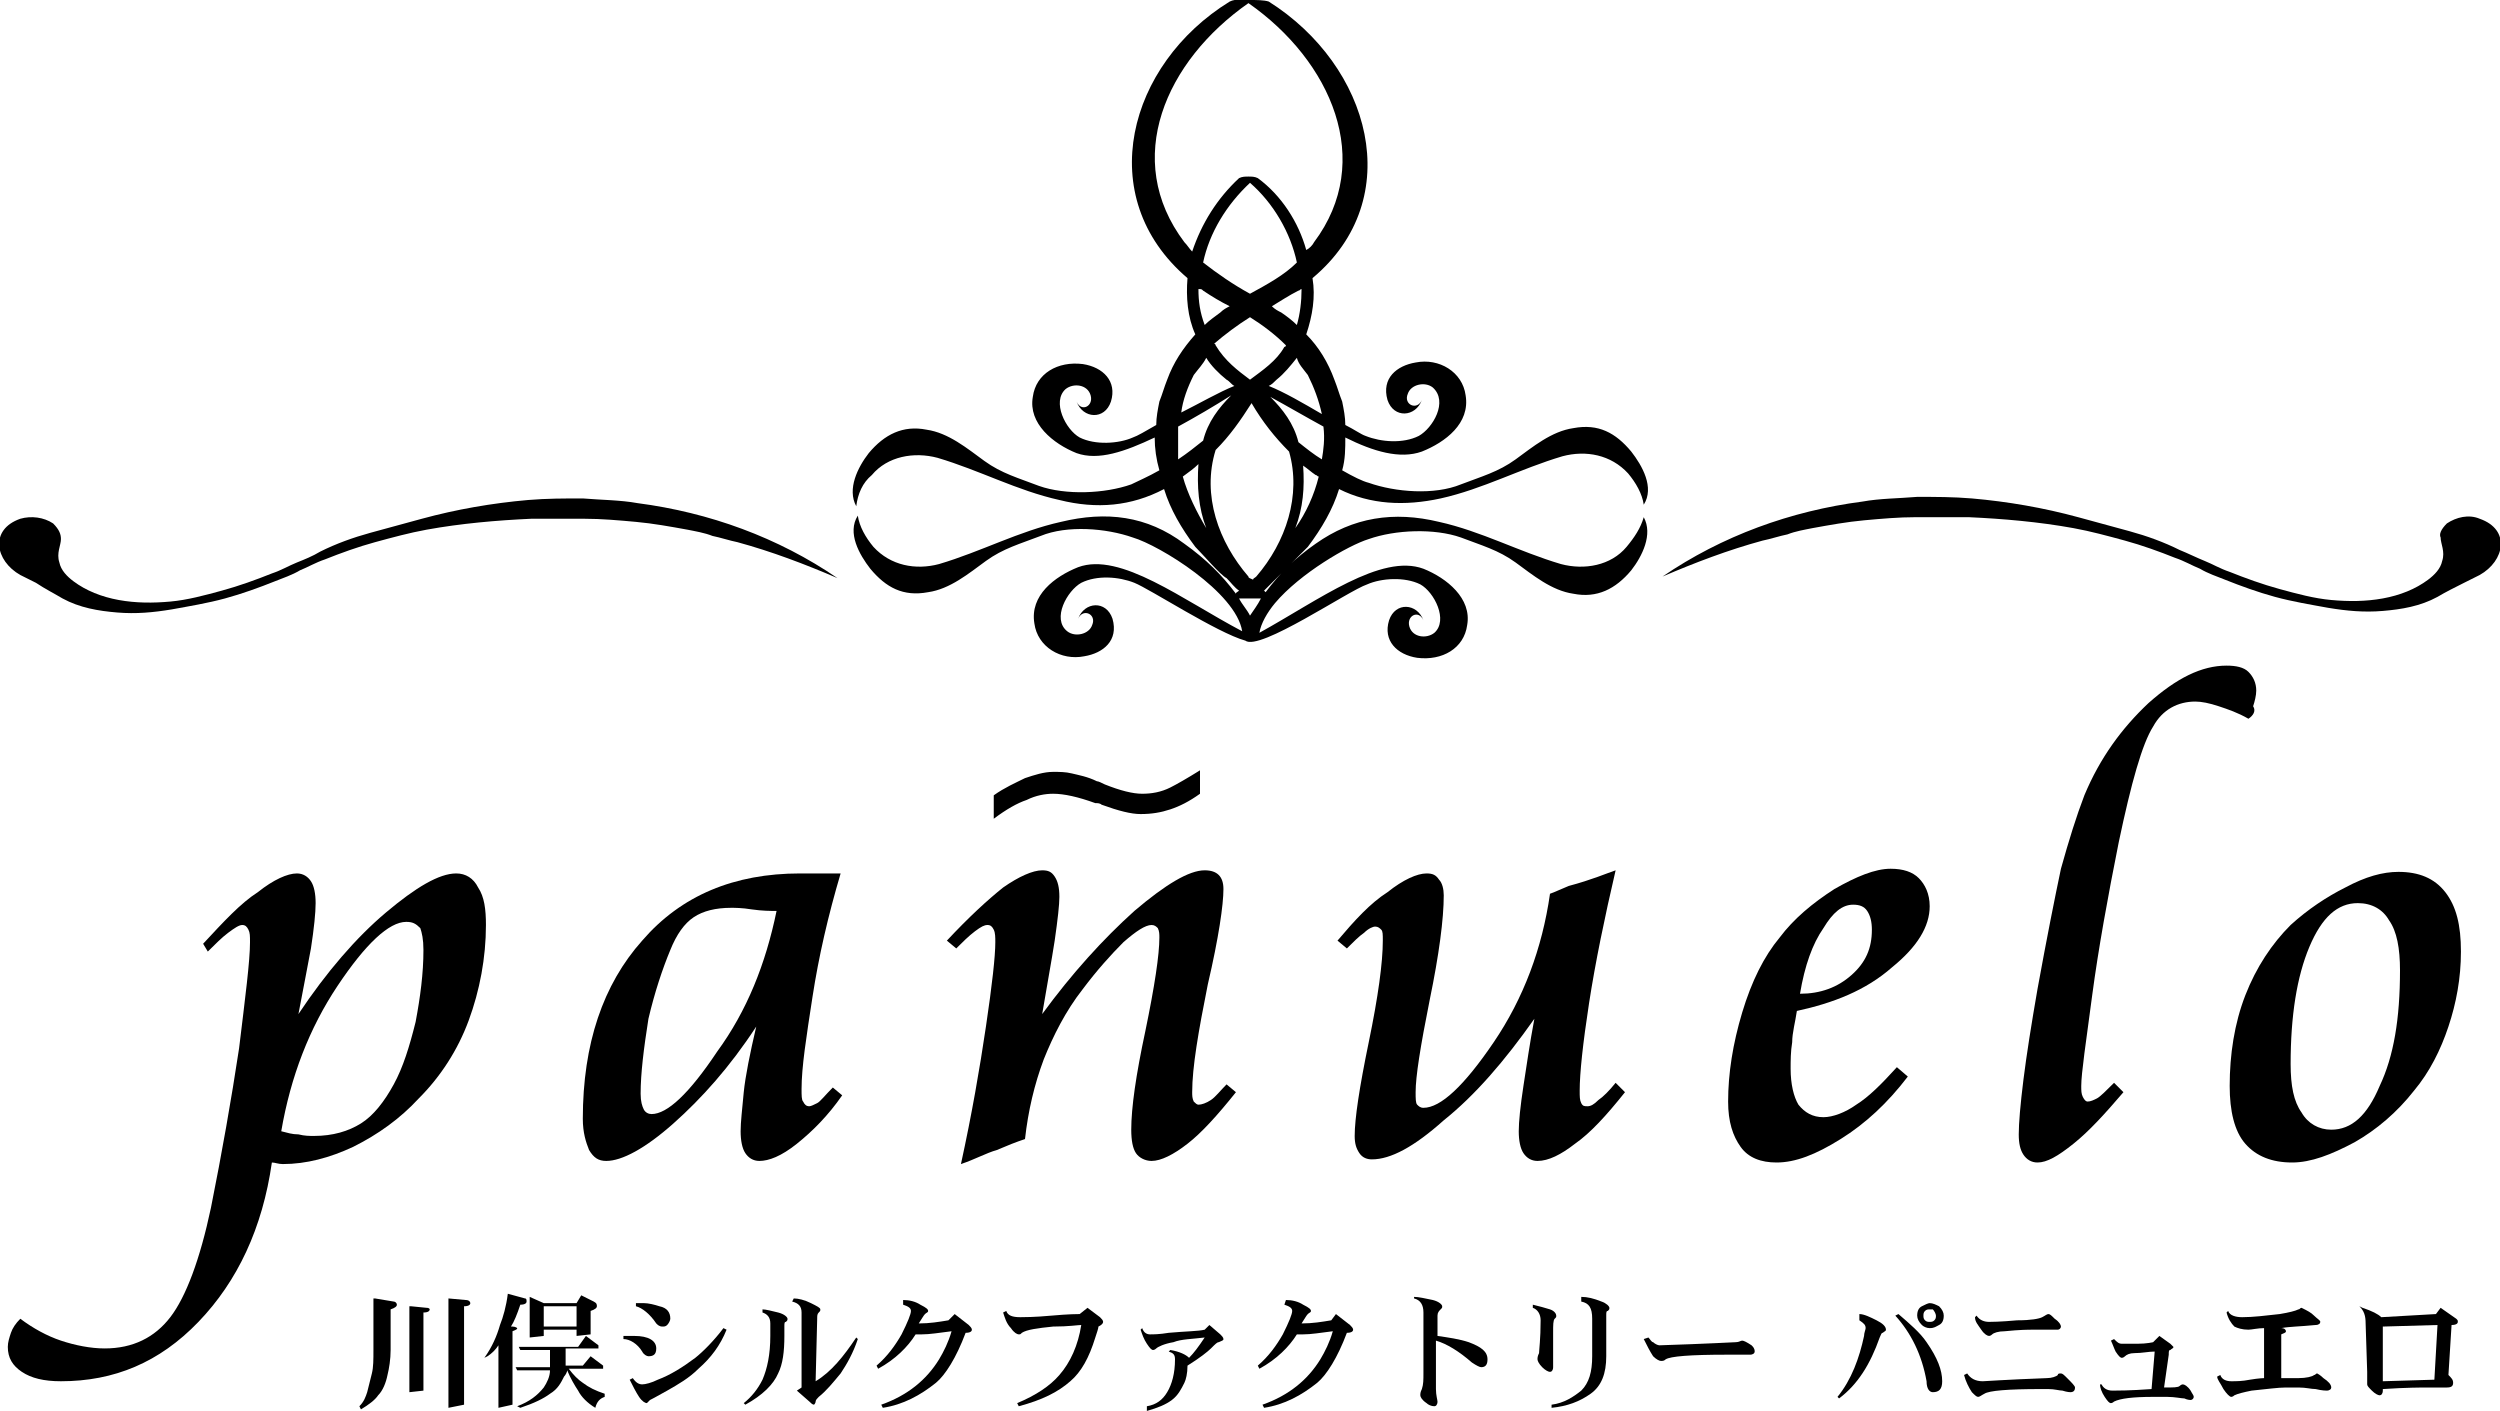 <?xml version="1.0" encoding="utf-8"?>
<!-- Generator: Adobe Illustrator 24.3.0, SVG Export Plug-In . SVG Version: 6.00 Build 0)  -->
<svg version="1.1" id="レイヤー_1" xmlns="http://www.w3.org/2000/svg" xmlns:xlink="http://www.w3.org/1999/xlink" x="0px"
	 y="0px" viewBox="0 0 160 90.3" style="enable-background:new 0 0 160 90.3;" xml:space="preserve">
<g>
	<g>
		<path d="M19.1,64.9c1.8-2.7,3.7-4.9,5.6-6.5c1.9-1.6,3.4-2.5,4.5-2.5c0.6,0,1.1,0.3,1.4,0.9c0.4,0.6,0.5,1.4,0.5,2.4
			c0,2.1-0.4,4.2-1.1,6.1c-0.7,1.9-1.8,3.6-3.2,5c-1.2,1.3-2.6,2.3-4.2,3.1c-1.5,0.7-3,1.1-4.5,1.1c-0.3,0-0.5-0.1-0.7-0.1
			c-0.6,4.2-2.2,7.6-4.7,10.2c-2.5,2.6-5.4,3.8-8.8,3.8c-1.1,0-1.9-0.2-2.5-0.6c-0.6-0.4-0.9-0.9-0.9-1.6c0-0.3,0.1-0.6,0.2-0.9
			c0.1-0.3,0.3-0.6,0.6-0.9c0.8,0.6,1.7,1.1,2.6,1.4c0.9,0.3,1.9,0.5,2.8,0.5c1.8,0,3.2-0.7,4.2-2c1-1.3,1.9-3.7,2.6-7
			c0.7-3.5,1.3-6.9,1.8-10.2c0.4-3.3,0.7-5.6,0.7-6.8c0-0.4,0-0.6-0.1-0.8c-0.1-0.2-0.2-0.3-0.4-0.3c-0.2,0-0.5,0.2-0.9,0.5
			c-0.4,0.3-0.8,0.7-1.3,1.2L13,60.4c1.3-1.4,2.4-2.6,3.5-3.3c1-0.8,1.9-1.2,2.5-1.2c0.4,0,0.7,0.2,0.9,0.5c0.2,0.3,0.3,0.8,0.3,1.4
			c0,0.6-0.1,1.6-0.3,2.9C19.7,61.8,19.4,63.3,19.1,64.9z M18,72.4c0.4,0.1,0.7,0.2,1.1,0.2c0.4,0.1,0.7,0.1,1,0.1
			c1.2,0,2.2-0.3,3-0.8c0.8-0.5,1.5-1.4,2.1-2.5c0.6-1.1,1-2.4,1.4-4c0.3-1.6,0.5-3.1,0.5-4.6c0-0.7-0.1-1.1-0.2-1.4
			C26.6,59.1,26.4,59,26,59c-1.1,0-2.6,1.4-4.4,4.1C19.8,65.8,18.6,68.9,18,72.4z"/>
		<path d="M48.4,65.7c-1.7,2.6-3.5,4.6-5.3,6.2c-1.8,1.6-3.3,2.4-4.3,2.4c-0.5,0-0.8-0.2-1.1-0.7c-0.2-0.5-0.4-1.1-0.4-2
			c0-4.8,1.3-8.6,3.8-11.4c2.5-2.9,5.9-4.3,10.1-4.3H52c0.4,0,0.7,0,1,0c0.3,0,0.5,0,0.8,0c-0.8,2.7-1.4,5.3-1.8,7.9
			c-0.4,2.6-0.7,4.5-0.7,5.9c0,0.4,0,0.7,0.1,0.8c0.1,0.2,0.2,0.3,0.4,0.3c0.1,0,0.3-0.1,0.5-0.2c0.2-0.1,0.5-0.5,1-1l0.6,0.5
			C53,71.4,52,72.4,51,73.2c-1,0.8-1.8,1.1-2.4,1.1c-0.4,0-0.7-0.2-0.9-0.5c-0.2-0.3-0.3-0.8-0.3-1.4c0-0.6,0.1-1.4,0.2-2.5
			C47.7,68.9,48,67.4,48.4,65.7z M49.7,58.3c-0.4,0-0.9,0-1.6-0.1c-0.6-0.1-1.1-0.1-1.3-0.1c-1,0-1.8,0.2-2.4,0.6
			c-0.6,0.4-1.1,1.1-1.5,2.1c-0.5,1.2-1,2.7-1.4,4.4C41.2,67.1,41,68.7,41,70c0,0.5,0.1,0.8,0.2,1c0.1,0.2,0.3,0.3,0.5,0.3
			c1,0,2.4-1.3,4.2-4C47.8,64.7,49,61.7,49.7,58.3z"/>
		<path d="M61.5,74.5c0.7-3.2,1.2-6.1,1.6-8.8c0.4-2.7,0.6-4.5,0.6-5.4c0-0.3,0-0.6-0.1-0.8c-0.1-0.2-0.2-0.3-0.4-0.3
			c-0.2,0-0.4,0.1-0.8,0.4c-0.4,0.3-0.8,0.7-1.2,1.1l-0.6-0.5c1.4-1.5,2.6-2.6,3.6-3.4c1-0.7,1.9-1.1,2.5-1.1c0.4,0,0.6,0.1,0.8,0.4
			c0.2,0.3,0.3,0.7,0.3,1.3c0,0.5-0.1,1.4-0.3,2.8c-0.2,1.3-0.5,2.9-0.8,4.7c1.9-2.6,3.9-4.8,5.9-6.6c2-1.7,3.5-2.6,4.5-2.6
			c0.4,0,0.7,0.1,0.9,0.3c0.2,0.2,0.3,0.5,0.3,0.9c0,1-0.3,3.1-1,6.1c-0.6,3-1,5.3-1,6.9c0,0.2,0,0.4,0.1,0.6
			c0.1,0.1,0.2,0.2,0.3,0.2c0.2,0,0.5-0.1,0.8-0.3c0.3-0.2,0.6-0.6,1-1l0.6,0.5c-1.2,1.5-2.2,2.6-3.1,3.3c-0.9,0.7-1.7,1.1-2.3,1.1
			c-0.4,0-0.8-0.2-1-0.5c-0.2-0.3-0.3-0.8-0.3-1.5c0-1.4,0.3-3.5,0.9-6.3c0.6-2.9,0.9-4.9,0.9-6c0-0.2,0-0.4-0.1-0.6
			c-0.1-0.1-0.2-0.2-0.4-0.2c-0.4,0-1,0.4-1.8,1.1c-0.8,0.8-1.7,1.8-2.6,3c-1.1,1.4-1.9,3-2.5,4.5c-0.6,1.6-1,3.3-1.2,5.1
			c-0.6,0.2-1.1,0.4-1.8,0.7C63.1,73.8,62.4,74.2,61.5,74.5z"/>
		<path d="M103.4,55.7c-0.7,3-1.3,5.9-1.7,8.5c-0.4,2.6-0.6,4.5-0.6,5.6c0,0.4,0,0.6,0.1,0.8c0.1,0.2,0.2,0.2,0.4,0.2
			c0.2,0,0.4-0.1,0.7-0.4c0.3-0.2,0.7-0.6,1.1-1.1l0.6,0.6c-1.2,1.5-2.2,2.6-3.2,3.3c-0.9,0.7-1.7,1.1-2.4,1.1
			c-0.4,0-0.7-0.2-0.9-0.5c-0.2-0.3-0.3-0.8-0.3-1.4c0-0.6,0.1-1.6,0.3-2.9c0.2-1.3,0.4-2.7,0.7-4.3c-1.9,2.7-3.8,4.9-5.8,6.5
			c-1.9,1.7-3.4,2.5-4.6,2.5c-0.3,0-0.6-0.1-0.8-0.4c-0.2-0.3-0.3-0.6-0.3-1.1c0-1.1,0.3-3.1,0.9-6c0.6-2.9,0.9-5.1,0.9-6.5
			c0-0.4,0-0.6-0.1-0.7c-0.1-0.1-0.2-0.2-0.4-0.2c-0.1,0-0.4,0.1-0.7,0.4c-0.3,0.2-0.7,0.6-1.1,1l-0.6-0.5c1.1-1.3,2.1-2.4,3.2-3.1
			c1-0.8,1.9-1.2,2.5-1.2c0.4,0,0.6,0.1,0.8,0.4c0.2,0.2,0.3,0.6,0.3,1c0,1.5-0.3,3.8-0.9,6.7c-0.6,3-0.9,4.9-0.9,5.9
			c0,0.4,0,0.7,0.1,0.8c0.1,0.1,0.2,0.2,0.4,0.2c1.1,0,2.6-1.4,4.5-4.2c1.9-2.8,3.1-6,3.6-9.5c0.3-0.1,0.7-0.3,1.2-0.5
			C101.9,56.3,102.8,55.9,103.4,55.7z"/>
		<path d="M115,64.7c-0.1,0.7-0.3,1.4-0.3,2c-0.1,0.6-0.1,1.2-0.1,1.7c0,1,0.2,1.8,0.5,2.3c0.4,0.5,0.9,0.8,1.6,0.8
			c0.6,0,1.4-0.3,2.1-0.8c0.8-0.5,1.6-1.3,2.6-2.4l0.7,0.6c-1.3,1.7-2.7,3-4.3,4c-1.6,1-2.9,1.5-4.1,1.5c-1,0-1.8-0.3-2.3-1
			c-0.5-0.7-0.8-1.6-0.8-2.9c0-1.8,0.3-3.7,0.9-5.7c0.6-2,1.4-3.6,2.4-4.8c0.9-1.2,2.1-2.2,3.5-3.1c1.4-0.8,2.6-1.3,3.6-1.3
			c0.8,0,1.4,0.2,1.8,0.6c0.4,0.4,0.7,1,0.7,1.8c0,1.3-0.8,2.6-2.4,3.9C119.4,63.4,117.3,64.2,115,64.7z M115.2,63.6
			c1.3,0,2.4-0.4,3.3-1.2c0.9-0.8,1.3-1.7,1.3-2.9c0-0.5-0.1-0.9-0.3-1.2c-0.2-0.3-0.5-0.4-0.9-0.4c-0.7,0-1.3,0.5-1.9,1.5
			C116,60.4,115.5,61.8,115.2,63.6z"/>
		<path d="M143.9,46c-0.7-0.4-1.3-0.6-1.9-0.8c-0.6-0.2-1.1-0.3-1.5-0.3c-1.1,0-2.1,0.5-2.7,1.6c-0.7,1.1-1.4,3.6-2.2,7.4
			c-0.7,3.5-1.3,6.8-1.7,9.8c-0.4,3-0.7,5-0.7,5.8c0,0.3,0,0.5,0.1,0.7c0.1,0.2,0.2,0.3,0.3,0.3c0.2,0,0.4-0.1,0.6-0.2
			c0.2-0.1,0.6-0.5,1.1-1l0.6,0.6c-1.2,1.4-2.2,2.5-3.2,3.3c-1,0.8-1.7,1.2-2.3,1.2c-0.4,0-0.7-0.2-0.9-0.5
			c-0.2-0.3-0.3-0.7-0.3-1.3c0-0.7,0.1-1.9,0.3-3.5c0.2-1.6,0.5-3.5,0.9-5.8c0.6-3.3,1.1-5.8,1.5-7.7c0.5-1.8,1-3.4,1.5-4.7
			c1-2.4,2.4-4.3,4.1-5.9c1.8-1.6,3.4-2.4,5-2.4c0.6,0,1.1,0.1,1.4,0.4c0.3,0.3,0.5,0.7,0.5,1.2c0,0.3-0.1,0.7-0.2,1
			C144.4,45.5,144.2,45.8,143.9,46z"/>
		<path d="M153.5,55.8c1.3,0,2.3,0.4,3,1.3c0.7,0.9,1,2.1,1,3.8c0,1.7-0.3,3.3-0.8,4.8c-0.5,1.5-1.2,2.9-2.2,4.1
			c-1.1,1.4-2.4,2.5-3.8,3.3c-1.5,0.8-2.8,1.3-4,1.3c-1.3,0-2.3-0.4-3-1.2c-0.7-0.8-1-2.1-1-3.7c0-2,0.3-4,1-5.8
			c0.7-1.8,1.7-3.3,2.9-4.5c1.1-1,2.3-1.8,3.5-2.4C151.4,56.1,152.5,55.8,153.5,55.8z M153.6,62.1c0-1.4-0.2-2.5-0.7-3.2
			c-0.4-0.7-1.1-1.1-2-1.1c-1.3,0-2.3,0.9-3.1,2.8c-0.8,1.9-1.2,4.4-1.2,7.5c0,1.4,0.2,2.4,0.7,3.1c0.4,0.7,1.1,1.1,1.9,1.1
			c1.3,0,2.3-0.9,3.1-2.8C153.2,67.6,153.6,65.2,153.6,62.1z"/>
	</g>
	<g>
		<path d="M76.8,49.3v1.5c-0.7,0.5-1.3,0.8-1.9,1c-0.6,0.2-1.2,0.3-1.9,0.3c-0.6,0-1.4-0.2-2.5-0.6c-0.1-0.1-0.3-0.1-0.3-0.1
			c0,0-0.1,0-0.1,0c-1.1-0.4-2-0.6-2.7-0.6c-0.5,0-1.1,0.1-1.7,0.4c-0.6,0.2-1.3,0.6-2.1,1.2v-1.5c0.7-0.5,1.4-0.8,2-1.1
			c0.6-0.2,1.2-0.4,1.8-0.4c0.4,0,0.8,0,1.2,0.1c0.4,0.1,1,0.2,1.6,0.5c0.1,0,0.3,0.1,0.5,0.2c1,0.4,1.8,0.6,2.4,0.6
			c0.6,0,1.2-0.1,1.8-0.4C75.3,50.2,76,49.8,76.8,49.3z"/>
	</g>
	<g>
		<path d="M24,83.1l1.2,0.2c0.1,0,0.2,0.1,0.2,0.2c0,0.1-0.1,0.2-0.4,0.3v2.6c0,0.6-0.1,1.2-0.2,1.6c-0.1,0.5-0.3,1-0.6,1.3
			c-0.2,0.3-0.6,0.6-1.1,0.9l-0.1-0.2c0.3-0.3,0.4-0.6,0.5-0.9c0.1-0.4,0.2-0.8,0.3-1.2c0.1-0.4,0.1-0.9,0.1-1.5V83.1z M26.3,83.6
			l1,0.1c0.2,0,0.2,0.1,0.2,0.1c0,0.1-0.1,0.2-0.4,0.2V89l-0.9,0.1V83.6z M28.7,83.1l1.1,0.1c0.2,0,0.3,0.1,0.3,0.2
			c0,0.1-0.1,0.2-0.4,0.2v6.3l-1,0.2V83.1z"/>
		<path d="M32.5,82.8l1.1,0.3c0.1,0,0.1,0.1,0.1,0.2c0,0.1-0.1,0.2-0.4,0.2c-0.2,0.6-0.4,1.1-0.6,1.4l0.1,0c0.2,0,0.3,0.1,0.3,0.1
			c0,0.1-0.1,0.1-0.3,0.2v4.7l-0.9,0.2v-4c-0.2,0.3-0.4,0.5-0.7,0.7L31,86.9c0.5-0.7,0.8-1.4,1-2.1C32.2,84.3,32.4,83.6,32.5,82.8z
			 M37.5,85.5l0.8,0.6v0.2h-2.1v0.6c0,0.2,0,0.4,0,0.5h1.1l0.5-0.6l0.8,0.6v0.2h-2.2c0.3,0.4,0.6,0.7,0.9,0.9
			c0.4,0.3,0.8,0.5,1.4,0.7v0.2c-0.3,0.1-0.5,0.3-0.6,0.7c-0.5-0.3-0.9-0.7-1.1-1.1c-0.2-0.3-0.5-0.8-0.7-1.3c0,0.1-0.1,0.3-0.2,0.4
			c-0.2,0.4-0.4,0.8-0.9,1.1c-0.4,0.3-1,0.6-1.9,0.9L33.1,90c0.8-0.3,1.3-0.7,1.7-1.2c0.2-0.3,0.4-0.7,0.4-1.1h-2.1l-0.1-0.2h2.2
			c0-0.2,0-0.3,0-0.5v-0.6h-1.9l-0.1-0.2h3.8L37.5,85.5z M33.9,83l0.9,0.4h2.1l0.3-0.5l0.8,0.4c0.2,0.1,0.2,0.2,0.2,0.3
			c0,0.1-0.1,0.2-0.4,0.3v1.5l-0.9,0.1v-0.4h-2.1v0.4l-0.9,0.1V83z M34.8,84.9h2.1v-1.3h-2.1V84.9z"/>
		<path d="M40.6,85.5c0.9,0,1.4,0.3,1.4,0.8c0,0.4-0.2,0.5-0.5,0.5c-0.1,0-0.3-0.1-0.4-0.3c-0.3-0.5-0.8-0.8-1.2-0.8l0-0.2
			C40.2,85.5,40.5,85.5,40.6,85.5z M46.3,85l0.2,0.1c-0.4,1-1,1.8-1.8,2.5c-0.6,0.6-1.3,1-2,1.4c-0.7,0.4-1.1,0.6-1.1,0.6
			c-0.1,0.1-0.2,0.2-0.2,0.2c-0.1,0-0.3-0.1-0.5-0.4c-0.2-0.3-0.4-0.7-0.6-1.1l0.2-0.1c0.2,0.3,0.4,0.4,0.6,0.4c0.2,0,0.6-0.1,1-0.3
			c0.8-0.3,1.6-0.8,2.4-1.4C45,86.5,45.7,85.8,46.3,85z M40.7,83.4l0.5,0c0.3,0,0.7,0.1,1,0.2c0.5,0.1,0.7,0.4,0.7,0.8
			c0,0.1-0.1,0.3-0.2,0.4c-0.1,0.1-0.2,0.1-0.3,0.1c-0.2,0-0.3-0.1-0.4-0.2c-0.4-0.6-0.9-1-1.3-1.1L40.7,83.4z"/>
		<path d="M48.8,83.8c0.2,0,0.6,0.1,1,0.2c0.4,0.1,0.6,0.3,0.6,0.4c0,0.1,0,0.1-0.1,0.2c-0.1,0-0.1,0.1-0.1,0.3v0.6
			c0,1-0.1,1.8-0.4,2.4c-0.3,0.7-1,1.4-2.1,2l-0.1-0.1c0.5-0.4,0.9-0.9,1.2-1.5c0.3-0.7,0.5-1.6,0.5-2.8v-0.8c0-0.4-0.2-0.6-0.5-0.7
			L48.8,83.8z M50.8,83.1c0.3,0,0.7,0.1,1.1,0.3c0.4,0.2,0.6,0.3,0.6,0.4c0,0.1,0,0.1-0.1,0.2c-0.1,0.1-0.1,0.2-0.1,0.4l-0.1,4
			c1-0.6,1.8-1.6,2.6-2.8l0.1,0.1c-0.3,0.9-0.7,1.6-1.1,2.2c-0.5,0.6-0.9,1.1-1.4,1.5c-0.1,0.1-0.2,0.2-0.2,0.3
			c0,0.1-0.1,0.2-0.1,0.2c-0.1,0-0.2-0.1-0.3-0.2L51,89l0.3-0.2l0-4.8c0-0.4-0.2-0.6-0.6-0.7L50.8,83.1z"/>
		<path d="M57.8,83.2c0.4,0,0.8,0.1,1.1,0.3c0.4,0.2,0.5,0.3,0.5,0.4c0,0.1-0.1,0.1-0.2,0.2c-0.1,0.1-0.2,0.3-0.4,0.6
			c0.7,0,1.3-0.1,1.9-0.2l0.4-0.4l0.9,0.7c0.1,0.1,0.2,0.2,0.2,0.3c0,0.1-0.1,0.2-0.4,0.2c-0.6,1.6-1.3,2.7-1.9,3.2
			c-1,0.8-2.1,1.4-3.4,1.6l-0.1-0.2c1.7-0.6,2.9-1.6,3.7-2.9c0.3-0.5,0.6-1.1,0.8-1.8c-0.8,0.1-1.4,0.2-1.9,0.2h-0.4
			c-0.5,0.8-1.3,1.6-2.4,2.2l-0.1-0.2c0.7-0.6,1.2-1.3,1.6-2c0.4-0.8,0.6-1.3,0.6-1.5c0-0.2-0.2-0.3-0.5-0.4L57.8,83.2z"/>
		<path d="M69.6,83.7l0.8,0.6c0.1,0.1,0.2,0.2,0.2,0.3c0,0.1-0.1,0.2-0.3,0.3c0,0.1-0.1,0.4-0.2,0.7c-0.4,1.3-0.9,2.2-1.6,2.8
			c-0.8,0.7-1.8,1.2-3.3,1.6l-0.1-0.2c1.2-0.5,2.1-1.1,2.7-1.8c0.7-0.8,1.2-1.9,1.4-3.2c-0.2,0-0.8,0.1-1.8,0.1
			c-1,0.1-1.7,0.2-2,0.4c-0.1,0.1-0.1,0.1-0.2,0.1c-0.1,0-0.3-0.1-0.5-0.4c-0.3-0.3-0.4-0.7-0.5-1l0.2-0.1c0.1,0.3,0.4,0.4,0.9,0.4
			c0.2,0,0.9,0,2-0.1c1.1-0.1,1.7-0.1,1.8-0.1L69.6,83.7z"/>
		<path d="M77.4,84.8l0.7,0.6c0.1,0.1,0.2,0.2,0.2,0.3c0,0.1-0.1,0.1-0.3,0.2c-0.1,0-0.2,0.1-0.5,0.4c-0.2,0.2-0.7,0.6-1.5,1.1
			c0,0.5-0.1,0.9-0.2,1.1c-0.2,0.4-0.4,0.8-0.8,1.1c-0.4,0.3-0.9,0.5-1.6,0.7L73.4,90c0.6-0.1,1-0.4,1.3-0.9
			c0.3-0.5,0.5-1.2,0.5-2.1c0-0.3-0.1-0.4-0.4-0.5l0.1-0.1c0.6,0.1,1,0.3,1.2,0.5c0.3-0.3,0.6-0.7,1-1.3c-0.8,0.1-1.5,0.1-2,0.3
			c-0.6,0.1-1,0.3-1.1,0.4c-0.1,0.1-0.2,0.1-0.2,0.1c-0.1,0-0.2-0.1-0.4-0.4c-0.2-0.3-0.3-0.6-0.4-0.9l0.1-0.1
			c0.1,0.3,0.3,0.4,0.5,0.4c0.2,0,0.6,0,1.2-0.1c1.1-0.1,1.9-0.1,2.3-0.2L77.4,84.8z"/>
		<path d="M82.3,83.2c0.4,0,0.8,0.1,1.1,0.3c0.4,0.2,0.5,0.3,0.5,0.4c0,0.1-0.1,0.1-0.2,0.2c-0.1,0.1-0.2,0.3-0.4,0.6
			c0.7,0,1.3-0.1,1.9-0.2l0.3-0.4l0.9,0.7c0.1,0.1,0.2,0.2,0.2,0.3c0,0.1-0.1,0.2-0.4,0.2c-0.6,1.6-1.3,2.7-1.9,3.2
			c-1,0.8-2.1,1.4-3.4,1.6l-0.1-0.2c1.7-0.6,2.9-1.6,3.7-2.9c0.3-0.5,0.6-1.1,0.8-1.8c-0.8,0.1-1.4,0.2-1.9,0.2h-0.4
			c-0.5,0.8-1.3,1.6-2.4,2.2l-0.1-0.2c0.7-0.6,1.2-1.3,1.6-2c0.4-0.8,0.6-1.3,0.6-1.5c0-0.2-0.2-0.3-0.5-0.4L82.3,83.2z"/>
		<path d="M90.5,83c0.3,0,0.7,0.1,1.2,0.2c0.4,0.1,0.6,0.3,0.6,0.4c0,0.1,0,0.1-0.1,0.2c-0.1,0.1-0.2,0.2-0.2,0.4L92,85.5
			c0.7,0.1,1.4,0.2,2,0.4c0.8,0.3,1.2,0.6,1.2,1.1c0,0.3-0.1,0.5-0.4,0.5c-0.1,0-0.3-0.1-0.6-0.3c-0.8-0.7-1.6-1.2-2.3-1.4v2.5
			c0,0.1,0,0.3,0,0.6c0,0.4,0.1,0.7,0.1,0.8c0,0.2-0.1,0.3-0.2,0.3c-0.2,0-0.4-0.1-0.5-0.2c-0.3-0.2-0.4-0.4-0.4-0.5
			c0-0.1,0-0.2,0.1-0.4c0.1-0.3,0.1-0.6,0.1-1V84c0-0.5-0.2-0.8-0.6-0.9L90.5,83z"/>
		<path d="M98.1,83.5c0.4,0.1,0.8,0.2,1.1,0.3c0.3,0.1,0.4,0.3,0.4,0.4c0,0.1,0,0.1-0.1,0.2c-0.1,0.1-0.1,0.4-0.1,0.9v1
			c0,0.2,0,0.4,0,0.7c0,0.3,0,0.4,0,0.5c0,0.2-0.1,0.3-0.2,0.3c-0.1,0-0.3-0.1-0.5-0.3c-0.2-0.2-0.3-0.4-0.3-0.5
			c0-0.1,0-0.2,0.1-0.4c0-0.2,0.1-0.9,0.1-2.1c0-0.4-0.2-0.7-0.5-0.8L98.1,83.5z M101.2,83c0.4,0,0.8,0.1,1.3,0.3
			c0.3,0.1,0.5,0.3,0.5,0.4c0,0.1,0,0.1-0.1,0.2c-0.1,0-0.1,0.1-0.1,0.3v2.6c0,1.1-0.3,1.9-1,2.4c-0.7,0.5-1.5,0.8-2.5,0.9l0-0.2
			c0.8-0.1,1.4-0.5,1.9-0.9c0.5-0.5,0.7-1.2,0.7-2.2v-2.4c0-0.7-0.2-1-0.7-1.1L101.2,83z"/>
		<path d="M105.5,85.6c0.1,0.1,0.2,0.3,0.3,0.3c0.1,0.1,0.3,0.2,0.4,0.2c3.1-0.1,4.8-0.2,4.9-0.2c0.2,0,0.3-0.1,0.4-0.1
			c0.1,0,0.3,0.1,0.6,0.3c0.1,0.1,0.2,0.2,0.2,0.4c0,0.1-0.1,0.2-0.3,0.2c-0.1,0-0.2,0-0.5,0c-0.3,0-0.7,0-1,0
			c-2.3,0-3.6,0.1-3.9,0.3c-0.1,0.1-0.2,0.1-0.3,0.1c-0.1,0-0.3-0.1-0.5-0.3c-0.2-0.3-0.4-0.7-0.6-1.1L105.5,85.6z"/>
		<path d="M119,84.1c0.3,0,0.7,0.2,1.1,0.4c0.4,0.2,0.6,0.4,0.6,0.6c0,0.1-0.1,0.1-0.2,0.2c-0.1,0-0.1,0.1-0.2,0.3
			c-0.6,1.7-1.4,3-2.6,3.9l-0.1-0.1c0.9-1.1,1.4-2.5,1.7-3.9c0-0.2,0.1-0.4,0.1-0.5c0-0.2-0.1-0.3-0.4-0.5L119,84.1z M121.5,84.1
			c0.7,0.6,1.4,1.2,1.8,1.8c0.7,1,1,1.8,1,2.5c0,0.5-0.2,0.7-0.6,0.7c-0.2,0-0.4-0.2-0.4-0.7c-0.3-1.7-1-3.1-2-4.2L121.5,84.1z
			 M123.5,83.4c0.2,0,0.4,0.1,0.6,0.2c0.2,0.2,0.3,0.4,0.3,0.6c0,0.3-0.1,0.5-0.3,0.6c-0.2,0.1-0.3,0.2-0.6,0.2
			c-0.2,0-0.4-0.1-0.5-0.2c-0.2-0.2-0.3-0.4-0.3-0.6c0-0.3,0.1-0.5,0.3-0.6C123.2,83.5,123.4,83.4,123.5,83.4z M123.5,83.8
			c-0.1,0-0.2,0-0.3,0.1c-0.1,0.1-0.1,0.2-0.1,0.3c0,0.1,0,0.2,0.1,0.3c0.1,0.1,0.2,0.1,0.3,0.1c0.1,0,0.2,0,0.3-0.1
			c0.1-0.1,0.1-0.2,0.1-0.3c0-0.1-0.1-0.3-0.2-0.4C123.7,83.8,123.7,83.8,123.5,83.8z"/>
		<path d="M131.9,87.9c0.1,0,0.2,0.1,0.4,0.3c0.3,0.3,0.5,0.5,0.5,0.6c0,0.2-0.1,0.3-0.3,0.3c0,0-0.2,0-0.5-0.1
			c-0.2,0-0.5-0.1-0.9-0.1h-0.5c-2.1,0-3.3,0.1-3.6,0.3c-0.2,0.1-0.3,0.2-0.4,0.2c-0.1,0-0.2-0.1-0.4-0.3c-0.2-0.3-0.4-0.7-0.5-1.1
			l0.2-0.1c0.2,0.3,0.5,0.5,1,0.5c0.1,0,1.4-0.1,4.1-0.2c0.3,0,0.6-0.1,0.7-0.2C131.7,87.9,131.8,87.9,131.9,87.9z M131.1,84.1
			c0.1,0,0.2,0.1,0.4,0.3c0.3,0.2,0.4,0.4,0.4,0.5c0,0.1-0.1,0.2-0.2,0.2c-0.1,0-0.4,0-0.9,0h-0.7c-0.3,0-0.8,0-1.8,0.1
			c-0.4,0-0.7,0.1-0.8,0.2c-0.1,0.1-0.2,0.1-0.2,0.1c-0.1,0-0.3-0.1-0.5-0.4c-0.2-0.3-0.4-0.5-0.4-0.8l0.1-0.1
			c0.2,0.3,0.5,0.4,0.8,0.4c0.1,0,0.7,0,1.8-0.1c0.9,0,1.4-0.1,1.6-0.2C130.9,84.2,131,84.1,131.1,84.1z"/>
		<path d="M138.2,85.5l0.7,0.5c0.1,0.1,0.2,0.2,0.2,0.2c0,0.1-0.1,0.1-0.2,0.2c-0.1,0-0.1,0.1-0.1,0.3l-0.3,2.1c0.6,0,0.9,0,1-0.1
			c0.1-0.1,0.2-0.1,0.2-0.1c0.1,0,0.3,0.1,0.5,0.4c0.1,0.2,0.2,0.3,0.2,0.4c0,0.1-0.1,0.2-0.2,0.2c0,0-0.2,0-0.4-0.1
			c-0.2,0-0.6-0.1-1.1-0.1h-0.9c-1.3,0-2.1,0.1-2.5,0.3c-0.1,0.1-0.2,0.1-0.2,0.1c-0.1,0-0.2-0.1-0.4-0.4c-0.2-0.3-0.3-0.6-0.3-0.8
			l0.1,0c0.1,0.2,0.3,0.4,0.7,0.4c0.3,0,1.1,0,2.5-0.1l0.2-2.4c-0.4,0-0.8,0.1-1.3,0.1c-0.3,0-0.5,0.1-0.6,0.2
			c-0.1,0.1-0.2,0.1-0.2,0.1c-0.1,0-0.2-0.1-0.4-0.4c-0.1-0.2-0.2-0.5-0.3-0.7l0.2-0.1c0.2,0.2,0.3,0.3,0.5,0.3c0.3,0,0.7,0,1,0
			c0.6,0,1-0.1,1-0.1L138.2,85.5z"/>
		<path d="M148.1,84.2c0.2,0.2,0.4,0.3,0.4,0.4c0,0.1-0.1,0.2-0.3,0.2c-1,0.1-1.7,0.1-2.2,0.2c0.2,0,0.3,0.1,0.3,0.2
			c0,0.1-0.1,0.1-0.3,0.2c0,0.1,0,1.1,0,2.8c0.3,0,0.7,0,1.1,0c0.5,0,0.9-0.1,1-0.2c0.1,0,0.1-0.1,0.2-0.1c0,0,0.2,0.1,0.4,0.3
			c0.3,0.2,0.5,0.4,0.5,0.6c0,0.1-0.1,0.2-0.3,0.2c0,0-0.3,0-0.7-0.1c-0.3,0-0.6-0.1-1.1-0.1h-0.8c-0.5,0-1.2,0.1-2.2,0.2
			c-0.5,0.1-0.9,0.2-1.1,0.3c-0.1,0.1-0.2,0.1-0.2,0.1c-0.1,0-0.3-0.2-0.5-0.5c-0.2-0.4-0.4-0.6-0.4-0.8l0.2-0.1
			c0.1,0.3,0.4,0.4,0.7,0.4c0.3,0,0.7,0,1.2-0.1c0.6-0.1,0.9-0.1,0.9-0.1l0-3.2c-0.4,0-0.8,0.1-1,0.1c-0.4,0-0.7-0.1-0.9-0.2
			c-0.2-0.2-0.4-0.5-0.5-0.9l0.1-0.1c0.1,0.3,0.5,0.4,0.9,0.4c0.7,0,1.5-0.1,2.4-0.2c0.6-0.1,1-0.2,1.2-0.3c0.1,0,0.1-0.1,0.2-0.1
			C147.7,83.9,147.9,84,148.1,84.2z"/>
		<path d="M151.2,83.7c0.6,0.2,1,0.4,1.2,0.6l3.5-0.2l0.3-0.4l1,0.7c0.1,0.1,0.1,0.1,0.1,0.2c0,0.1-0.1,0.2-0.4,0.2l-0.2,3.2
			c0.2,0.2,0.3,0.3,0.3,0.5c0,0.2-0.1,0.3-0.4,0.3c-0.1,0-0.3,0-0.6,0c-0.2,0-0.4,0-0.6,0c-0.4,0-1.4,0-2.9,0.1v0.1
			c0,0.2-0.1,0.3-0.2,0.3c-0.1,0-0.3-0.1-0.5-0.3c-0.2-0.2-0.3-0.3-0.3-0.4c0-0.1,0-0.3,0-0.4c0-0.1,0-0.2,0-0.4l-0.1-3.1
			c0-0.5-0.1-0.8-0.4-1.1L151.2,83.7z M156,84.8l-3.5,0.1l0,3.5l3.3-0.1L156,84.8z"/>
	</g>
	<path d="M104.1,35c-1,1.2-2.7,1.5-4.2,1.1c-2.7-0.8-5.1-2.1-7.8-2.7c-2.9-0.7-5.5-0.3-7.9,1.4c-1.3,0.9-2.3,1.9-3.2,3.1
		c0,0-0.1-0.1-0.1-0.1c0.3-0.3,0.5-0.5,0.8-0.8c0.3-0.3,1.5-1.5,2-2c0.9-1.2,1.6-2.4,2-3.7c2,1,4.2,1.1,6.5,0.6
		c2.7-0.6,5.1-1.9,7.8-2.7c1.5-0.4,3.1-0.1,4.2,1.1c0.5,0.6,0.9,1.3,1,2c0.7-1.1-0.1-2.5-0.8-3.4c-1-1.2-2.1-1.8-3.7-1.5
		c-1.4,0.2-2.6,1.2-3.7,2c-1.1,0.8-2.2,1.1-3.5,1.6c-1.7,0.7-4.2,0.5-5.9-0.1c-0.4-0.1-1-0.4-1.7-0.8c0.2-0.7,0.2-1.4,0.2-2.1
		c1.8,0.9,3.5,1.4,4.9,0.9c1.5-0.6,3.1-1.8,2.8-3.6c-0.2-1.5-1.7-2.4-3.2-2.1c-1.2,0.2-2.2,1-1.8,2.4c0.4,1.2,1.8,1.1,2.2,0
		c-0.3,0.7-1.2,0.3-0.9-0.4c0.2-0.6,1.1-0.8,1.6-0.4c1,0.9,0,2.6-0.9,3.1c-1,0.5-2.4,0.4-3.4,0c-0.3-0.1-0.7-0.4-1.3-0.7
		c0-0.5-0.1-1-0.2-1.5c-0.2-0.5-0.3-0.9-0.5-1.4c-0.4-1.1-1-2.1-1.8-2.9c0.4-1.2,0.6-2.4,0.4-3.6c6.1-5.1,3.7-13.6-2.8-17.7
		C80.9,0,80.4,0,80,0c-0.4,0-0.9-0.1-1.3,0.1c-6.5,4-8.8,12.5-2.7,17.7c-0.1,1.2,0,2.5,0.5,3.6c-0.8,0.9-1.4,1.8-1.8,2.9
		c-0.2,0.5-0.3,0.9-0.5,1.4c-0.1,0.5-0.2,1-0.2,1.5c-0.7,0.4-1.2,0.7-1.5,0.8c-0.9,0.4-2.4,0.5-3.4,0c-0.9-0.5-1.8-2.3-0.9-3.1
		c0.5-0.4,1.4-0.3,1.6,0.4c0.2,0.7-0.6,1.1-0.9,0.4c0.4,1.1,1.8,1.2,2.2,0c0.4-1.3-0.5-2.2-1.8-2.4c-1.6-0.2-3,0.6-3.2,2.1
		c-0.3,1.7,1.3,3,2.8,3.6c1.4,0.5,3.1-0.1,5-1c0,0.7,0.1,1.4,0.3,2.1c-0.7,0.4-1.4,0.7-1.8,0.9c-1.7,0.6-4.2,0.7-5.9,0.1
		c-1.3-0.5-2.4-0.8-3.5-1.6c-1.1-0.8-2.3-1.8-3.7-2c-1.5-0.3-2.7,0.3-3.7,1.5c-0.7,0.9-1.4,2.3-0.8,3.4c0.1-0.8,0.4-1.5,1-2
		c1-1.2,2.7-1.5,4.2-1.1c2.7,0.8,5.1,2.1,7.8,2.7c2.4,0.6,4.6,0.4,6.7-0.7c0.4,1.3,1.1,2.5,2,3.7c0.5,0.5,1.6,1.8,2,2
		c0.3,0.3,0.5,0.6,0.8,0.8c-0.1,0.1-0.2,0.1-0.2,0.2c-0.9-1.2-1.9-2.2-3.3-3.2c-2.4-1.8-5-2.1-7.9-1.4c-2.7,0.6-5.1,1.9-7.8,2.7
		c-1.5,0.4-3.1,0.1-4.2-1.1c-0.5-0.6-0.9-1.3-1-2c-0.7,1.1,0.1,2.5,0.8,3.4c1,1.2,2.1,1.8,3.7,1.5c1.4-0.2,2.6-1.2,3.7-2
		c1.1-0.8,2.2-1.1,3.5-1.6c1.7-0.7,4.2-0.5,5.9,0.1c1.7,0.5,6.6,3.5,7,6c-3.8-2-7.8-5.1-10.5-4.1c-1.5,0.6-3.1,1.8-2.8,3.6
		c0.2,1.5,1.7,2.4,3.2,2.1c1.2-0.2,2.2-1,1.8-2.4c-0.4-1.2-1.8-1.1-2.2,0c0.3-0.7,1.2-0.3,0.9,0.4c-0.2,0.6-1.1,0.8-1.6,0.4
		c-1-0.8,0-2.6,0.9-3.1c1-0.5,2.4-0.4,3.4,0c1,0.4,5.3,3.2,7.1,3.7c0.9,0.7,6.6-3.2,7.8-3.6c0.9-0.4,2.4-0.5,3.4,0
		c0.9,0.5,1.8,2.3,0.9,3.1c-0.5,0.4-1.4,0.3-1.6-0.4c-0.2-0.7,0.6-1.1,0.9-0.4c-0.4-1.1-1.8-1.2-2.2,0c-0.4,1.3,0.5,2.2,1.8,2.4
		c1.6,0.2,3-0.6,3.2-2.1c0.3-1.7-1.3-3-2.8-3.6c-2.7-1-6.7,2-10.5,4.1c0.1-0.6,0.5-1.3,1-1.9c0,0,0,0,0,0c0,0,0,0,0,0
		c1.6-1.9,4.7-3.7,6-4.1c1.7-0.6,4.2-0.7,5.9-0.1c1.3,0.5,2.4,0.8,3.5,1.6c1.1,0.8,2.3,1.8,3.7,2c1.5,0.3,2.7-0.3,3.7-1.5
		c0.7-0.9,1.4-2.3,0.8-3.4C105,33.8,104.6,34.4,104.1,35z M82.9,33.8c0.5-1.3,0.6-2.6,0.5-4c0.3,0.2,0.5,0.4,0.8,0.6
		c0.1,0,0.1,0.1,0.2,0.1C84.1,31.7,83.6,32.8,82.9,33.8z M84.6,29.4c-0.5-0.3-1-0.7-1.5-1.1c0,0,0,0,0,0c-0.3-1.2-1-2.1-1.8-2.9
		c1.1,0.6,2.3,1.3,3.4,1.9C84.8,28.1,84.7,28.8,84.6,29.4z M80,18.8c-1.1-0.6-2.1-1.3-3-2c0.4-1.9,1.5-3.7,3-5.1
		c1.5,1.3,2.6,3.2,3,5.1C82.2,17.6,81.1,18.2,80,18.8z M83.1,18.6c0.1,0,0.1-0.1,0.2-0.1c0,0.8-0.1,1.6-0.3,2.3
		c-0.3-0.3-0.7-0.6-1-0.8c-0.2-0.1-0.4-0.2-0.6-0.4C81.9,19.3,82.5,18.9,83.1,18.6z M77,18.6c0.6,0.4,1.1,0.7,1.7,1
		c-0.2,0.1-0.4,0.2-0.6,0.4c-0.4,0.3-0.7,0.5-1,0.8c-0.3-0.8-0.4-1.5-0.4-2.3C76.9,18.5,76.9,18.5,77,18.6z M80,20.3
		c0.8,0.5,1.6,1.1,2.3,1.8c0,0,0,0.1-0.1,0.1c-0.5,0.9-1.4,1.5-2.2,2.1c0,0,0,0,0,0c-0.8-0.6-1.6-1.2-2.2-2.2c0,0,0-0.1-0.1-0.1
		C78.4,21.4,79.2,20.8,80,20.3z M83.7,24c0.4,0.8,0.7,1.6,0.9,2.5c-1.2-0.7-2.4-1.4-3.4-1.8c0.2-0.1,0.3-0.2,0.5-0.4
		c0.5-0.4,0.9-0.9,1.3-1.4C83.1,23.3,83.4,23.6,83.7,24z M76.3,16.1c-0.2-0.2-0.3-0.4-0.5-0.6c-4-5.3-1.2-11.6,4.1-15.3
		c5.3,3.7,8.1,10.1,4.2,15.3c-0.1,0.2-0.3,0.4-0.5,0.5c-0.5-1.8-1.6-3.5-3.1-4.6c-0.2-0.1-0.4-0.1-0.6-0.1c-0.2,0-0.4,0-0.6,0.1
		C77.9,12.7,76.9,14.3,76.3,16.1z M76.4,24c0.3-0.4,0.6-0.7,0.8-1.1c0.3,0.5,0.8,1,1.3,1.4c0.2,0.1,0.3,0.3,0.5,0.4
		c-1,0.4-2.2,1.1-3.4,1.7C75.7,25.6,76,24.8,76.4,24z M75.4,27.3c1.1-0.6,2.3-1.3,3.4-2c-0.8,0.8-1.5,1.7-1.8,2.9
		c-0.5,0.4-1,0.8-1.6,1.2C75.4,28.7,75.4,28,75.4,27.3z M75.7,30.5C75.7,30.5,75.8,30.5,75.7,30.5c0.4-0.3,0.7-0.5,1-0.8
		c-0.1,1.4,0,2.8,0.5,4.1C76.6,32.8,76,31.6,75.7,30.5z M77.8,28.8c0.9-0.9,1.6-1.9,2.3-3c0.7,1.2,1.5,2.2,2.4,3.1
		c0.8,2.8-0.2,5.8-2.1,8c-0.1,0.1-0.2,0.1-0.2,0.2C80,37,79.9,37,79.9,36.9C78,34.7,76.9,31.7,77.8,28.8z M80,39.4
		c-0.2-0.4-0.5-0.7-0.7-1.1c0.2,0,0.5,0,0.7,0c0,0,0,0,0,0c0,0,0.1,0,0.1,0c0,0,0.1,0,0.1,0c0,0,0,0,0,0c0.2,0,0.3,0,0.5,0
		C80.5,38.7,80.2,39.1,80,39.4z"/>
	<path d="M3.4,33.5C2.8,33.1,2,33,1.3,33.2c-2,0.7-1.6,2.7,0,3.6c0,0,1,0.5,1,0.5C2.9,37.7,3.5,38,4,38.3c1.1,0.6,2.3,0.8,3.5,0.9
		c1.2,0.1,2.3,0,3.5-0.2c1.1-0.2,2.3-0.4,3.4-0.7c1.1-0.3,2.2-0.7,3.2-1.1c0.5-0.2,1.1-0.4,1.6-0.7c0.5-0.2,1-0.5,1.6-0.7
		c1-0.4,2.1-0.8,3.2-1.1c1.1-0.3,2.2-0.6,3.3-0.8c2.2-0.4,4.5-0.6,6.7-0.7c1.1,0,2.2,0,3.4,0c1.1,0,2.2,0.1,3.3,0.2
		c1.1,0.1,2.2,0.3,3.3,0.5c0.5,0.1,1.1,0.2,1.6,0.4c0.5,0.1,1.1,0.3,1.6,0.4c2.2,0.6,4.3,1.4,6.4,2.3c-3.8-2.6-8.2-4.2-12.8-4.8
		c-1.1-0.2-2.3-0.2-3.5-0.3c-1.2,0-2.3,0-3.5,0.1c-2.3,0.2-4.6,0.6-6.8,1.2c-1.1,0.3-2.2,0.6-3.3,0.9c-1.1,0.3-2.2,0.7-3.2,1.2
		C20,35.6,19.5,35.8,19,36c-0.5,0.2-1,0.5-1.6,0.7c-1,0.4-2.1,0.8-3.2,1.1c-1.1,0.3-2.2,0.6-3.3,0.7c-1.1,0.1-2.2,0.1-3.3-0.1
		c-1.1-0.2-2.1-0.6-2.9-1.2c-0.4-0.3-0.8-0.7-0.9-1.2c-0.2-0.6,0.1-1.1,0.1-1.5C3.9,34.2,3.8,33.9,3.4,33.5z"/>
	<path d="M156.6,33.5c0.6-0.4,1.4-0.6,2.1-0.3c2,0.7,1.6,2.7,0,3.6c0,0-1,0.5-1,0.5c-0.6,0.3-1.2,0.6-1.7,0.9
		c-1.1,0.6-2.3,0.8-3.5,0.9c-1.2,0.1-2.3,0-3.5-0.2c-1.1-0.2-2.3-0.4-3.4-0.7c-1.1-0.3-2.2-0.7-3.2-1.1c-0.5-0.2-1.1-0.4-1.6-0.7
		c-0.5-0.2-1-0.5-1.6-0.7c-1-0.4-2.1-0.8-3.2-1.1c-1.1-0.3-2.2-0.6-3.3-0.8c-2.2-0.4-4.5-0.6-6.7-0.7c-1.1,0-2.2,0-3.4,0
		c-1.1,0-2.2,0.1-3.3,0.2c-1.1,0.1-2.2,0.3-3.3,0.5c-0.5,0.1-1.1,0.2-1.6,0.4c-0.5,0.1-1.1,0.3-1.6,0.4c-2.2,0.6-4.3,1.4-6.4,2.3
		c3.8-2.6,8.2-4.2,12.8-4.8c1.1-0.2,2.3-0.2,3.5-0.3c1.2,0,2.3,0,3.5,0.1c2.3,0.2,4.6,0.6,6.8,1.2c1.1,0.3,2.2,0.6,3.3,0.9
		c1.1,0.3,2.2,0.7,3.2,1.2c0.5,0.2,1.1,0.5,1.6,0.7c0.5,0.2,1,0.5,1.6,0.7c1,0.4,2.1,0.8,3.2,1.1c1.1,0.3,2.2,0.6,3.3,0.7
		c1.1,0.1,2.2,0.1,3.3-0.1c1.1-0.2,2.1-0.6,2.9-1.2c0.4-0.3,0.8-0.7,0.9-1.2c0.2-0.6-0.1-1.1-0.1-1.5
		C156.1,34.2,156.2,33.9,156.6,33.5z"/>
</g>
</svg>
